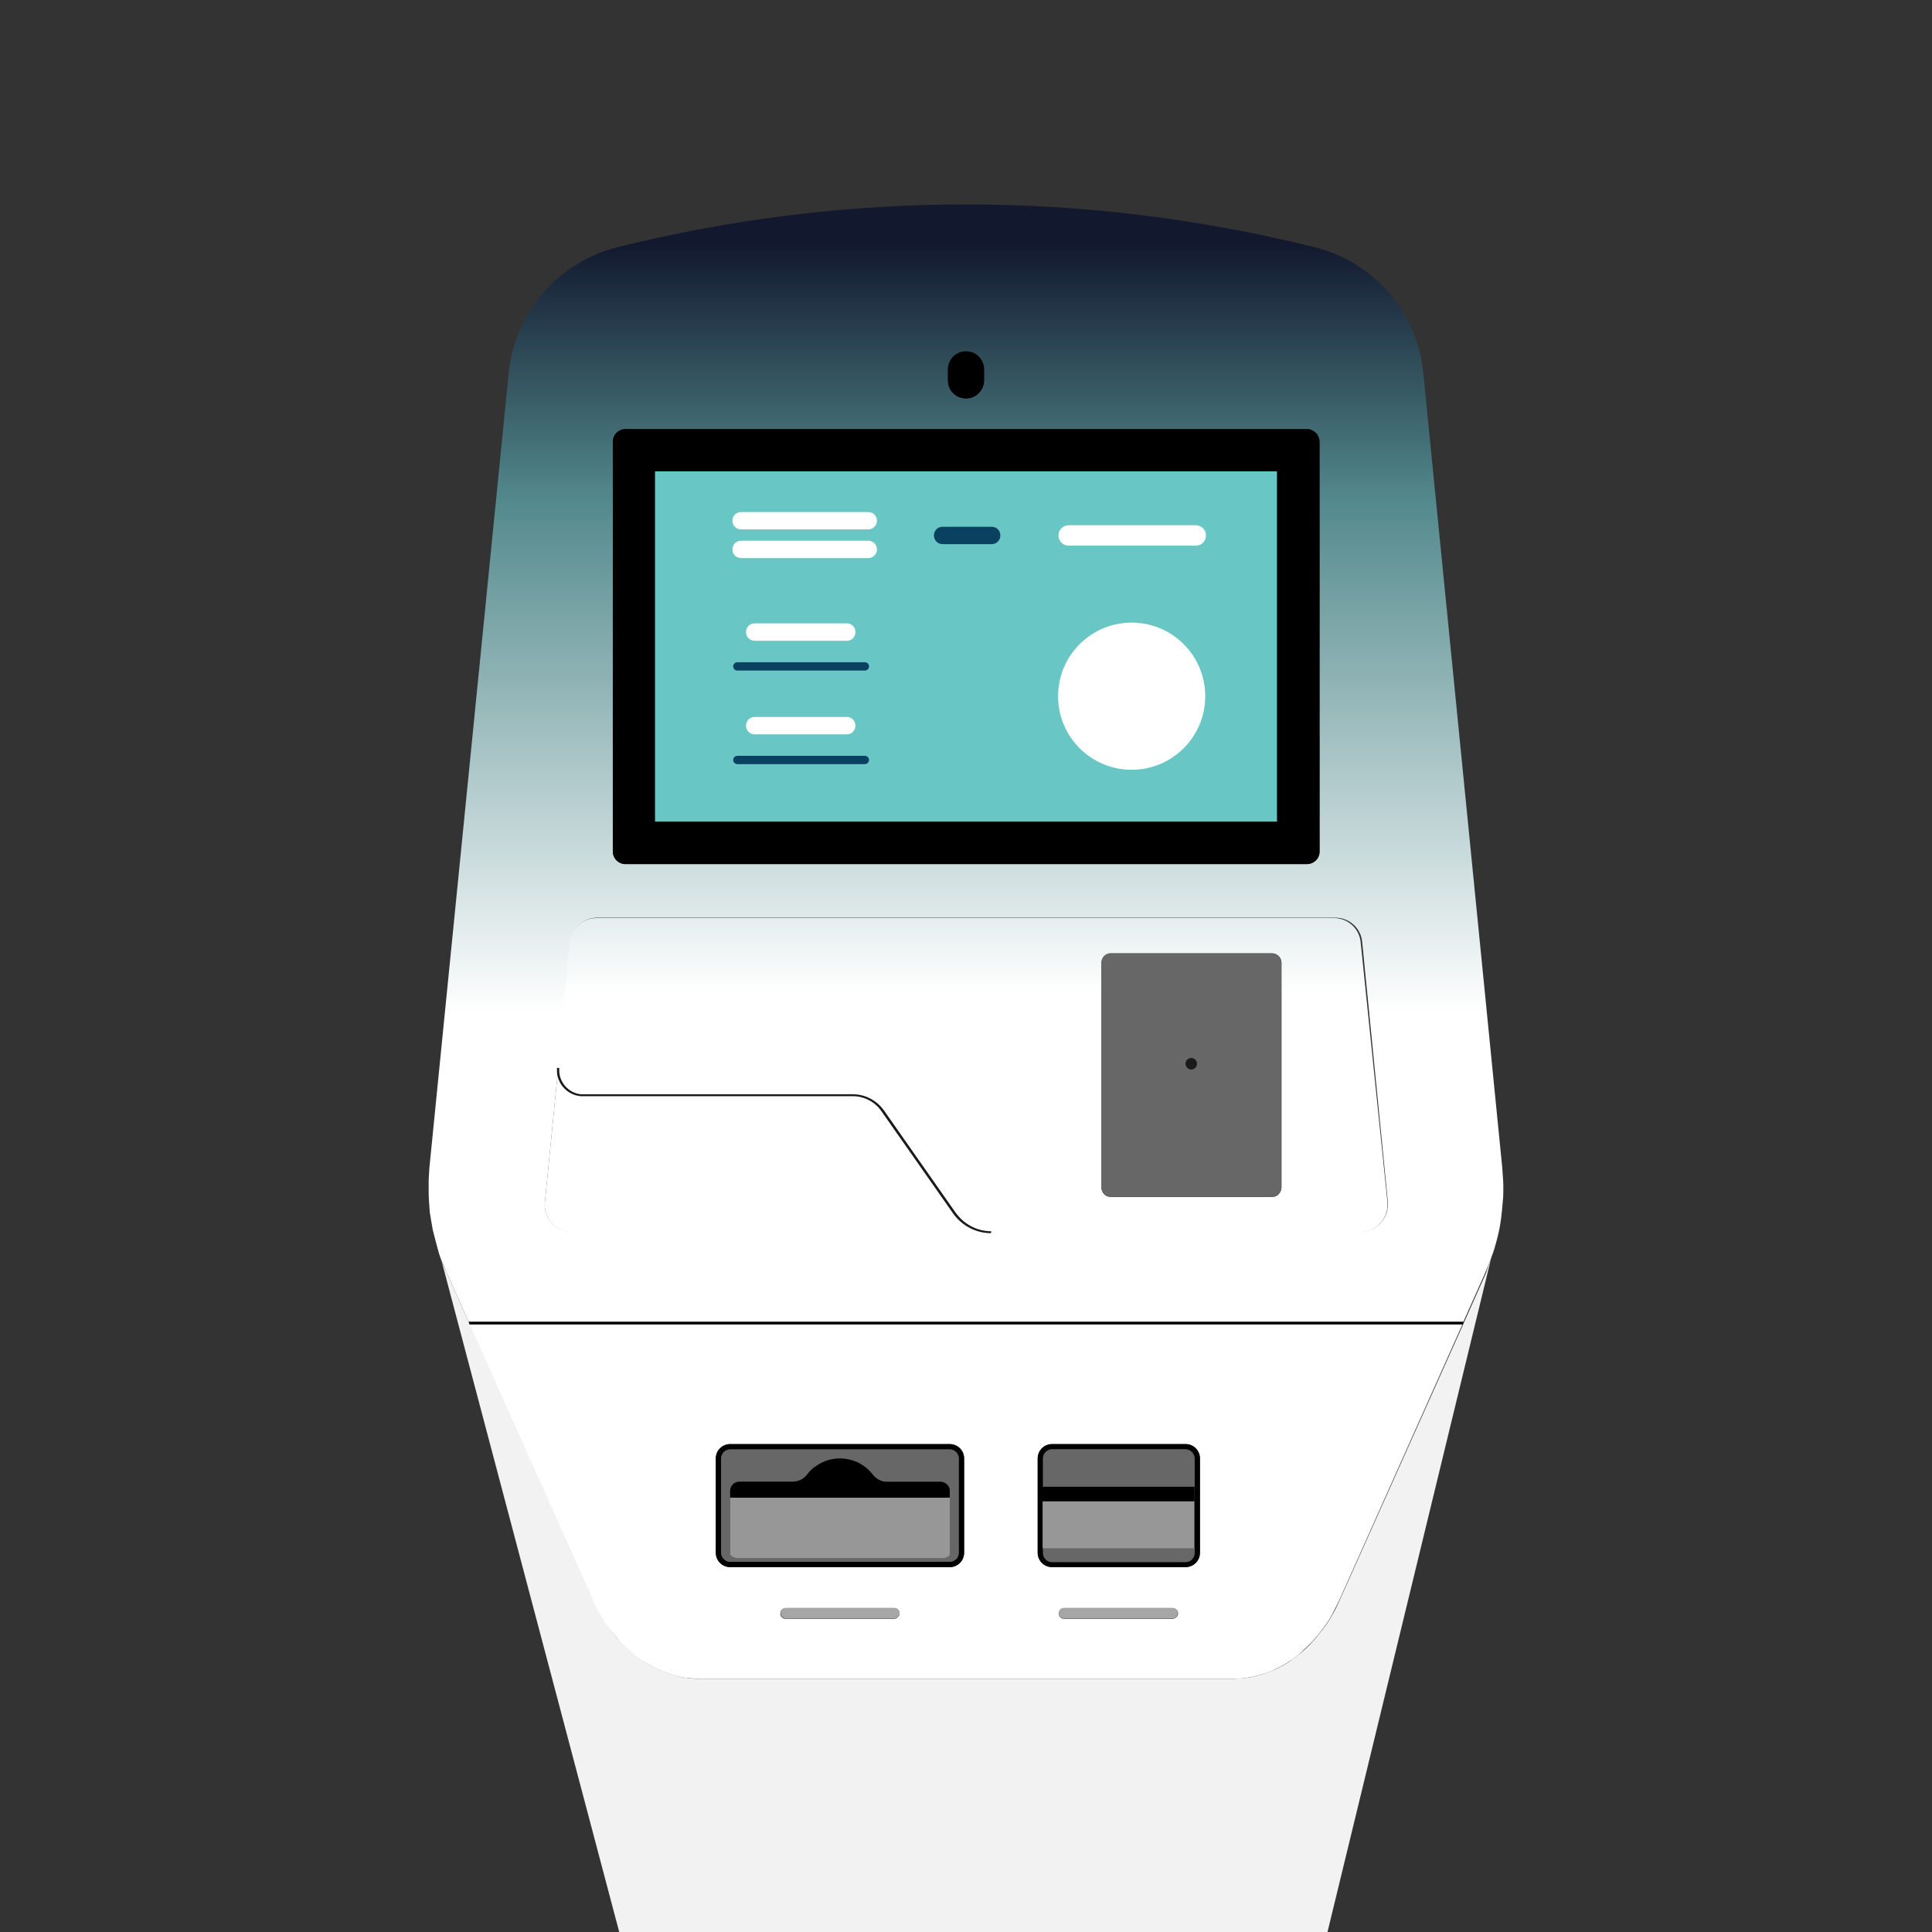 <?xml version="1.0" encoding="utf-8"?>
<!-- Generator: Adobe Illustrator 23.0.2, SVG Export Plug-In . SVG Version: 6.00 Build 0)  -->
<svg version="1.1" id="Layer_1" xmlns="http://www.w3.org/2000/svg" xmlns:xlink="http://www.w3.org/1999/xlink" x="0px" y="0px"
	 viewBox="0 0 512 512" style="enable-background:new 0 0 512 512;" xml:space="preserve">
<rect x="0" y="0" width="512" height="512" fill="#333333" stroke="none"/>
<style type="text/css">
	.st0{clip-path:url(#SVGID_2_);}
	.st1{fill:none;}
	.st2{fill:url(#SVGID_5_);}
	.st3{fill:#F2F2F2;}
	.st4{fill:url(#SVGID_6_);}
	.st5{fill:url(#SVGID_7_);}
	.st6{fill:#676767;}
	.st7{fill:#68C7C4;}
	.st8{fill:#1A1A1A;}
	.st9{fill:#979797;}
	.st10{fill:#A6A6A6;}
	.st11{fill:url(#SVGID_8_);}
	.st12{fill:#FFFFFF;}
	.st13{fill:#0B4160;}
</style>
<g>
	<g id="background_2_">
		<g>
			<defs>
				<rect id="SVGID_1_" y="0" width="512" height="512"/>
			</defs>
			<clipPath id="SVGID_2_">
				<use xlink:href="#SVGID_1_"  style="overflow:visible;"/>
			</clipPath>
			<g class="st0">
				<rect y="0" class="st1" width="512" height="512"/>
			</g>
		</g>
	</g>
	<g id="floor_2_">
		<g>
			<defs>
				<rect id="SVGID_3_" y="0" width="512" height="512"/>
			</defs>
			<clipPath id="SVGID_4_">
				<use xlink:href="#SVGID_3_"  style="overflow:visible;"/>
			</clipPath>
		</g>
	</g>
	<g id="sintra-2_6_">
		<g id="machine_3_">
			<linearGradient id="SVGID_5_" gradientUnits="userSpaceOnUse" x1="256" y1="452.186" x2="256" y2="64.851">
				<stop  offset="0" style="stop-color:#FFFFFF"/>
				<stop  offset="0.475" style="stop-color:#FFFFFF"/>
				<stop  offset="0.824" style="stop-color:#538A8D"/>
				<stop  offset="1" style="stop-color:#12192F"/>
			</linearGradient>
			<path class="st2" d="M116.9,333.8c-0.4-1-0.7-2.1-1-3.2c-0.4-1.5-0.8-3.1-1.2-4.6c-0.3-1.5-0.5-3.1-0.8-4.7
				c-0.1-1.8-0.3-3.5-0.3-5.3v-3.3c0.1-1.1,0.1-2.2,0.2-3.3l21-210.4c1.6-16.2,13.2-29.6,28.9-33.5c60.6-15.1,124-15.1,184.6,0
				c15.8,3.9,27.4,17.3,28.9,33.5l20.9,210.3c0.1,1.8,0.3,3.5,0.3,5.3c0,1.1,0,2.3-0.1,3.3c-0.1,1.1-0.2,2.3-0.3,3.3
				c-0.1,1.2-0.3,2.5-0.5,3.7c-0.2,1.2-0.5,2.4-0.8,3.6c-0.4,1.5-0.8,3-1.4,4.5l-0.2,0.6c-0.5,1.2-1,2.5-1.5,3.7l-5.8,13H124.2
				l-5.8-13c-0.5-1.1-1-2.3-1.4-3.3C116.9,333.9,116.9,333.8,116.9,333.8z M147.9,283.4l-3.5,35.2c-0.4,3.9,2.4,7.4,6.4,7.8
				c0,0,0,0,0.1,0h209.7c4,0,7.2-3.2,7.2-7.2l0,0v-0.7l-6.8-68.8c-0.3-3.7-3.4-6.5-7.1-6.5H158.3c-3.7,0-6.8,2.8-7.1,6.5
				L147.9,283.4z M349.7,225.6V117.1c0-1.9-1.5-3.4-3.4-3.4H165.8c-1.9,0-3.4,1.5-3.4,3.4v108.5c0,1.9,1.5,3.4,3.4,3.4h180.5
				c1.8,0,3.4-1.4,3.4-3.2C349.7,225.7,349.7,225.7,349.7,225.6L349.7,225.6z M260.8,100.8v-2.9c0-2.6-2.1-4.8-4.8-4.8
				s-4.8,2.1-4.8,4.8v2.9c0,2.6,2.1,4.8,4.8,4.8S260.8,103.4,260.8,100.8z"/>
			<path class="st3" d="M395.1,333.7L351.8,512H164.1l-47.2-178.3c0,0.1,0.1,0.2,0.1,0.3c0.4,1.2,0.9,2.3,1.4,3.3l5.8,13l0.3,0.7
				l32.6,72.8c0.7,1.4,1.3,2.7,2,4.1c0.8,1.3,1.6,2.5,2.5,3.8c0.9,1.2,1.8,2.3,2.8,3.3c1,1,2,2,3.1,2.9c1.1,0.9,2.2,1.7,3.3,2.5
				c1.1,0.7,2.3,1.4,3.5,1.9c1.2,0.5,2.4,1,3.6,1.4c1.2,0.4,2.4,0.7,3.7,0.9c1.2,0.2,2.5,0.3,3.8,0.3h141.5c1.3-0.1,2.5-0.1,3.8-0.3
				c1.3-0.2,2.5-0.5,3.8-0.9c1.2-0.4,2.5-0.9,3.7-1.4c1.2-0.6,2.4-1.2,3.5-2c1.1-0.8,2.2-1.6,3.3-2.5c1.1-0.9,2.1-1.9,3-2.9
				c1-1.1,1.8-2.2,2.7-3.3c0.9-1.2,1.7-2.4,2.4-3.7c0.8-1.3,1.4-2.7,2-4l32.6-72.8l0.3-0.7l5.8-13
				C394.2,336.1,394.6,334.9,395.1,333.7z"/>
			<polygon points="387.8,350.3 387.5,351.1 124.5,351.1 124.2,350.3 			"/>
			<linearGradient id="SVGID_6_" gradientUnits="userSpaceOnUse" x1="256" y1="452.186" x2="256" y2="64.851">
				<stop  offset="0" style="stop-color:#FFFFFF"/>
				<stop  offset="0.475" style="stop-color:#FFFFFF"/>
				<stop  offset="0.824" style="stop-color:#538A8D"/>
				<stop  offset="1" style="stop-color:#12192F"/>
			</linearGradient>
			<path class="st4" d="M387.5,351.1L355,423.9c-0.7,1.4-1.3,2.7-2,4c-0.7,1.3-1.5,2.5-2.4,3.7c-0.9,1.2-1.8,2.3-2.7,3.3
				c-1,1-2,2-3,2.9c-1,0.9-2.1,1.8-3.3,2.5c-1.1,0.8-2.3,1.4-3.5,2c-1.2,0.6-2.4,1-3.7,1.4c-1.2,0.4-2.5,0.7-3.8,0.9
				c-1.3,0.2-2.5,0.3-3.8,0.3H185.3c-1.2-0.1-2.5-0.1-3.8-0.3c-1.3-0.2-2.5-0.5-3.7-0.9c-1.2-0.4-2.4-0.9-3.6-1.4
				c-1.2-0.5-2.3-1.2-3.5-1.9c-1.2-0.8-2.3-1.6-3.3-2.5c-1.1-0.9-2.1-1.9-3.1-2.9c-1-1.1-1.9-2.2-2.8-3.3c-0.9-1.2-1.7-2.5-2.5-3.8
				c-0.8-1.3-1.4-2.7-2-4.1l-32.6-72.8H387.5z M318,411.5v-25c0-2.1-1.7-3.8-3.8-3.8c0,0,0,0,0,0h-35.4c-2.1,0-3.8,1.7-3.8,3.8
				c0,0,0,0,0,0v25c0,2.1,1.7,3.8,3.8,3.8c0,0,0,0,0,0h35.4C316.3,415.3,318,413.6,318,411.5C318,411.5,318,411.5,318,411.5z
				 M312.2,427.6c0-0.8-0.6-1.4-1.4-1.4c0,0,0,0-0.1,0h-28.7c-0.8,0-1.4,0.6-1.4,1.4c0,0.8,0.6,1.4,1.4,1.4h28.7
				C311.5,429,312.2,428.3,312.2,427.6z M255.5,411.5v-25c0-2.1-1.7-3.8-3.8-3.8c0,0,0,0,0,0h-58.2c-2.1,0-3.8,1.7-3.8,3.8
				c0,0,0,0,0,0v25c0,2.1,1.7,3.8,3.8,3.8c0,0,0,0,0,0h58.2C253.8,415.3,255.5,413.6,255.5,411.5
				C255.5,411.5,255.5,411.5,255.5,411.5z M238.4,427.6c0-0.8-0.6-1.4-1.4-1.4c0,0,0,0-0.1,0h-28.7c-0.8,0-1.4,0.6-1.4,1.4
				c0,0.8,0.6,1.4,1.4,1.4H237C237.7,429,238.4,428.3,238.4,427.6L238.4,427.6z"/>
			<linearGradient id="SVGID_7_" gradientUnits="userSpaceOnUse" x1="257.774" y1="443.499" x2="257.774" y2="63.838">
				<stop  offset="0" style="stop-color:#FFFFFF"/>
				<stop  offset="0.475" style="stop-color:#FFFFFF"/>
				<stop  offset="0.824" style="stop-color:#538A8D"/>
				<stop  offset="1" style="stop-color:#12192F"/>
			</linearGradient>
			<path class="st5" d="M367.7,318.6v0.7c0,4-3.2,7.2-7.2,7.2h-98c-3.9,0-7.5-1.9-9.8-5.1l-19-27.1c-1.8-2.6-4.7-4.1-7.9-4.1h-72.1
				c-3.5-0.4-6.1-3.3-6-6.8l3.3-33.6c0.3-3.7,3.4-6.5,7.1-6.5h195.4c3.7,0,6.8,2.8,7.1,6.5L367.7,318.6z M339.6,314.8v-59.7
				c0-1.3-1.1-2.4-2.4-2.4h-42.9c-1.3,0-2.4,1.1-2.4,2.4v59.7c0,1.3,1.1,2.4,2.4,2.4h42.9C338.5,317.2,339.5,316.1,339.6,314.8
				L339.6,314.8z"/>
			<path d="M349.7,117.1v108.5c0,1.9-1.5,3.4-3.4,3.4H165.8c-1.9,0-3.4-1.5-3.4-3.4V117.1c0-1.9,1.5-3.4,3.4-3.4h180.5
				C348.1,113.7,349.7,115.2,349.7,117.1z M338.4,217.8v-92.8H173.6v92.8H338.4z"/>
			<path class="st6" d="M339.6,255v59.7c0,1.3-1.1,2.4-2.4,2.4h-42.9c-1.3,0-2.4-1.1-2.4-2.4V255c0-1.3,1.1-2.4,2.4-2.4h42.9
				C338.5,252.7,339.5,253.7,339.6,255z M317.2,281.9c0-0.8-0.7-1.5-1.5-1.5c-0.8,0-1.5,0.7-1.5,1.5s0.7,1.5,1.5,1.5
				C316.5,283.4,317.2,282.7,317.2,281.9z"/>
			<rect x="173.6" y="124.9" class="st7" width="164.8" height="92.8"/>
			<path d="M318,386.5v25c0,2.1-1.7,3.8-3.8,3.8c0,0,0,0,0,0h-35.4c-2.1,0-3.8-1.7-3.8-3.8c0,0,0,0,0,0v-25c0-2.1,1.7-3.8,3.8-3.8
				c0,0,0,0,0,0h35.4C316.3,382.7,318,384.4,318,386.5C318,386.5,318,386.5,318,386.5z M316.6,411.5v-25.1c0-1.3-1.1-2.4-2.4-2.4
				h-35.4c-1.3,0-2.4,1.1-2.4,2.4v25.1c0,1.3,1.1,2.4,2.4,2.4h35.4C315.5,413.9,316.5,412.9,316.6,411.5
				C316.6,411.5,316.6,411.5,316.6,411.5L316.6,411.5z"/>
			<circle class="st8" cx="315.7" cy="281.9" r="1.5"/>
			<path class="st6" d="M316.6,410.2v1.4c0,1.3-1.1,2.4-2.4,2.4h-35.4c-1.3,0-2.4-1.1-2.4-2.4v-1.4H316.6z"/>
			<rect x="276.3" y="397.9" class="st9" width="40.2" height="12.4"/>
			<rect x="276.3" y="394" width="40.2" height="3.8"/>
			<path class="st6" d="M316.6,386.5v7.5h-40.2v-7.5c0-1.3,1.1-2.4,2.4-2.4h35.4C315.5,384.2,316.5,385.2,316.6,386.5z"/>
			<path class="st10" d="M310.7,426.1c0.8,0,1.4,0.6,1.4,1.4c0,0.8-0.6,1.4-1.4,1.4h-28.7c-0.8,0-1.4-0.6-1.4-1.4
				c0-0.8,0.6-1.4,1.4-1.4H310.7z"/>
			<linearGradient id="SVGID_8_" gradientUnits="userSpaceOnUse" x1="203.449" y1="443.499" x2="203.449" y2="63.838">
				<stop  offset="0" style="stop-color:#FFFFFF"/>
				<stop  offset="0.475" style="stop-color:#FFFFFF"/>
				<stop  offset="0.824" style="stop-color:#538A8D"/>
				<stop  offset="1" style="stop-color:#12192F"/>
			</linearGradient>
			<path class="st11" d="M262.6,326.5H150.8c-3.9-0.4-6.8-3.9-6.4-7.8c0,0,0,0,0-0.1l3.5-35.2c-0.1,3.5,2.5,6.4,6,6.8H226
				c3.1,0,6.1,1.5,7.9,4.1l19,27.1C255,324.6,258.7,326.5,262.6,326.5z"/>
			<path d="M260.8,97.9v2.9c0,2.6-2.1,4.8-4.8,4.8s-4.8-2.1-4.8-4.8v-2.9c0-2.6,2.1-4.8,4.8-4.8S260.8,95.3,260.8,97.9z"/>
			<path d="M255.5,386.5v25c0,2.1-1.7,3.8-3.8,3.8c0,0,0,0,0,0h-58.2c-2.1,0-3.8-1.7-3.8-3.8c0,0,0,0,0,0v-25c0-2.1,1.7-3.8,3.8-3.8
				c0,0,0,0,0,0h58.2C253.8,382.7,255.5,384.4,255.5,386.5C255.5,386.5,255.5,386.5,255.5,386.5z M254.1,411.5v-25
				c0-1.3-1.1-2.4-2.4-2.4h-58.2c-1.3,0-2.4,1.1-2.4,2.4v25c0,1.3,1.1,2.4,2.4,2.4h58.2c1.3,0,2.4-1,2.4-2.3
				C254.1,411.6,254.1,411.5,254.1,411.5L254.1,411.5z"/>
			<path class="st6" d="M254.1,386.5v25c0,1.3-1.1,2.4-2.4,2.4h-58.2c-1.3,0-2.4-1.1-2.4-2.4v-25c0-1.3,1.1-2.4,2.4-2.4h58.2
				C253,384.1,254.1,385.2,254.1,386.5C254.1,386.5,254.1,386.5,254.1,386.5z M251.7,411.7v-16.6c0-1.3-1.1-2.4-2.4-2.4h-14.2
				c-1.5,0-2.9-0.7-3.8-1.9c-3.6-4.8-10.5-5.7-15.3-2.1c0,0,0,0-0.1,0c-0.8,0.6-1.5,1.3-2,2c-0.9,1.2-2.3,1.9-3.8,1.9h-14.2
				c-1.3,0-2.4,1.1-2.4,2.4v16.6l0.1,0.3l0.1,0.2l0.2,0.2l0.3,0.2l0.3,0.1l0.4,0.1l0.5,0.1h54.4l0.5-0.1l0.4-0.1l0.3-0.1l0.3-0.2
				l0.2-0.2l0.1-0.2L251.7,411.7z"/>
			<polygon class="st9" points="251.7,410.1 251.7,411.7 251.7,411.9 251.6,412.2 251.4,412.4 251,412.6 250.7,412.7 250.3,412.9 
				249.8,412.9 249.3,412.9 195.9,412.9 195.4,412.9 195,412.9 194.6,412.7 194.2,412.6 193.9,412.4 193.7,412.2 193.5,411.9 
				193.5,411.7 193.5,410.1 193.5,407.3 193.5,396.9 251.7,396.9 251.7,407.3 			"/>
			<path d="M251.7,395.1v1.8h-58.2v-1.8c0-1.3,1.1-2.4,2.4-2.4h14.2c1.5,0,2.9-0.7,3.8-1.9c0.6-0.8,1.3-1.5,2-2
				c4.8-3.7,11.7-2.8,15.4,2c0.9,1.2,2.3,1.9,3.8,1.9h14.2C250.6,392.7,251.7,393.8,251.7,395.1
				C251.7,395.1,251.7,395.1,251.7,395.1z"/>
			<path class="st10" d="M237,426.1c0.8,0,1.4,0.6,1.4,1.4c0,0.8-0.6,1.4-1.4,1.4h-28.7c-0.8,0-1.4-0.6-1.4-1.4
				c0-0.8,0.6-1.4,1.4-1.4H237z"/>
			<path class="st8" d="M262.6,326.8c-4,0-7.7-2-10-5.2l-19-27.1c-1.7-2.5-4.6-4-7.6-4c0,0,0,0,0,0h-72.1c-3.6-0.3-6.4-3.4-6.3-7
				l0-0.5h0.6v0.5c-0.1,3.3,2.5,6.2,5.8,6.5l72.1,0c0,0,0,0,0,0c3.2,0,6.2,1.6,8.1,4.2l19,27.1c2.2,3.1,5.7,5,9.5,5L262.6,326.8z"/>
		</g>
	</g>
	<g id="screen_3_">
		<circle class="st12" cx="299.9" cy="184.5" r="19.5"/>
		<path class="st12" d="M316.9,144.6h-33.7c-1.5,0-2.7-1.2-2.7-2.7s1.2-2.7,2.7-2.7h33.7c1.5,0,2.7,1.2,2.7,2.7
			S318.4,144.6,316.9,144.6z"/>
		<path class="st12" d="M230.1,140.3h-33.7c-1.3,0-2.3-1-2.3-2.3s1-2.3,2.3-2.3h33.7c1.3,0,2.3,1,2.3,2.3S231.3,140.3,230.1,140.3z"
			/>
		<path class="st12" d="M230.1,147.9h-33.7c-1.3,0-2.3-1-2.3-2.3s1-2.3,2.3-2.3h33.7c1.3,0,2.3,1,2.3,2.3S231.3,147.9,230.1,147.9z"
			/>
		<path class="st12" d="M224.5,169.8H200c-1.3,0-2.3-1-2.3-2.3s1-2.3,2.3-2.3h24.4c1.3,0,2.3,1,2.3,2.3S225.7,169.8,224.5,169.8z"/>
		<path class="st13" d="M229.2,177.7h-33.8c-0.6,0-1.1-0.5-1.1-1.1c0-0.6,0.5-1.1,1.1-1.1h33.8c0.6,0,1.1,0.5,1.1,1.1
			C230.3,177.2,229.8,177.7,229.2,177.7z"/>
		<path class="st13" d="M262.8,144.2h-13c-1.3,0-2.3-1-2.3-2.3s1-2.3,2.3-2.3h13c1.3,0,2.3,1,2.3,2.3S264.1,144.2,262.8,144.2z"/>
		<path class="st12" d="M224.5,194.6H200c-1.3,0-2.3-1-2.3-2.3s1-2.3,2.3-2.3h24.4c1.3,0,2.3,1,2.3,2.3S225.7,194.6,224.5,194.6z"/>
		<path class="st13" d="M229.2,202.5h-33.8c-0.6,0-1.1-0.5-1.1-1.1c0-0.6,0.5-1.1,1.1-1.1h33.8c0.6,0,1.1,0.5,1.1,1.1
			C230.3,202,229.8,202.5,229.2,202.5z"/>
	</g>
</g>
</svg>
